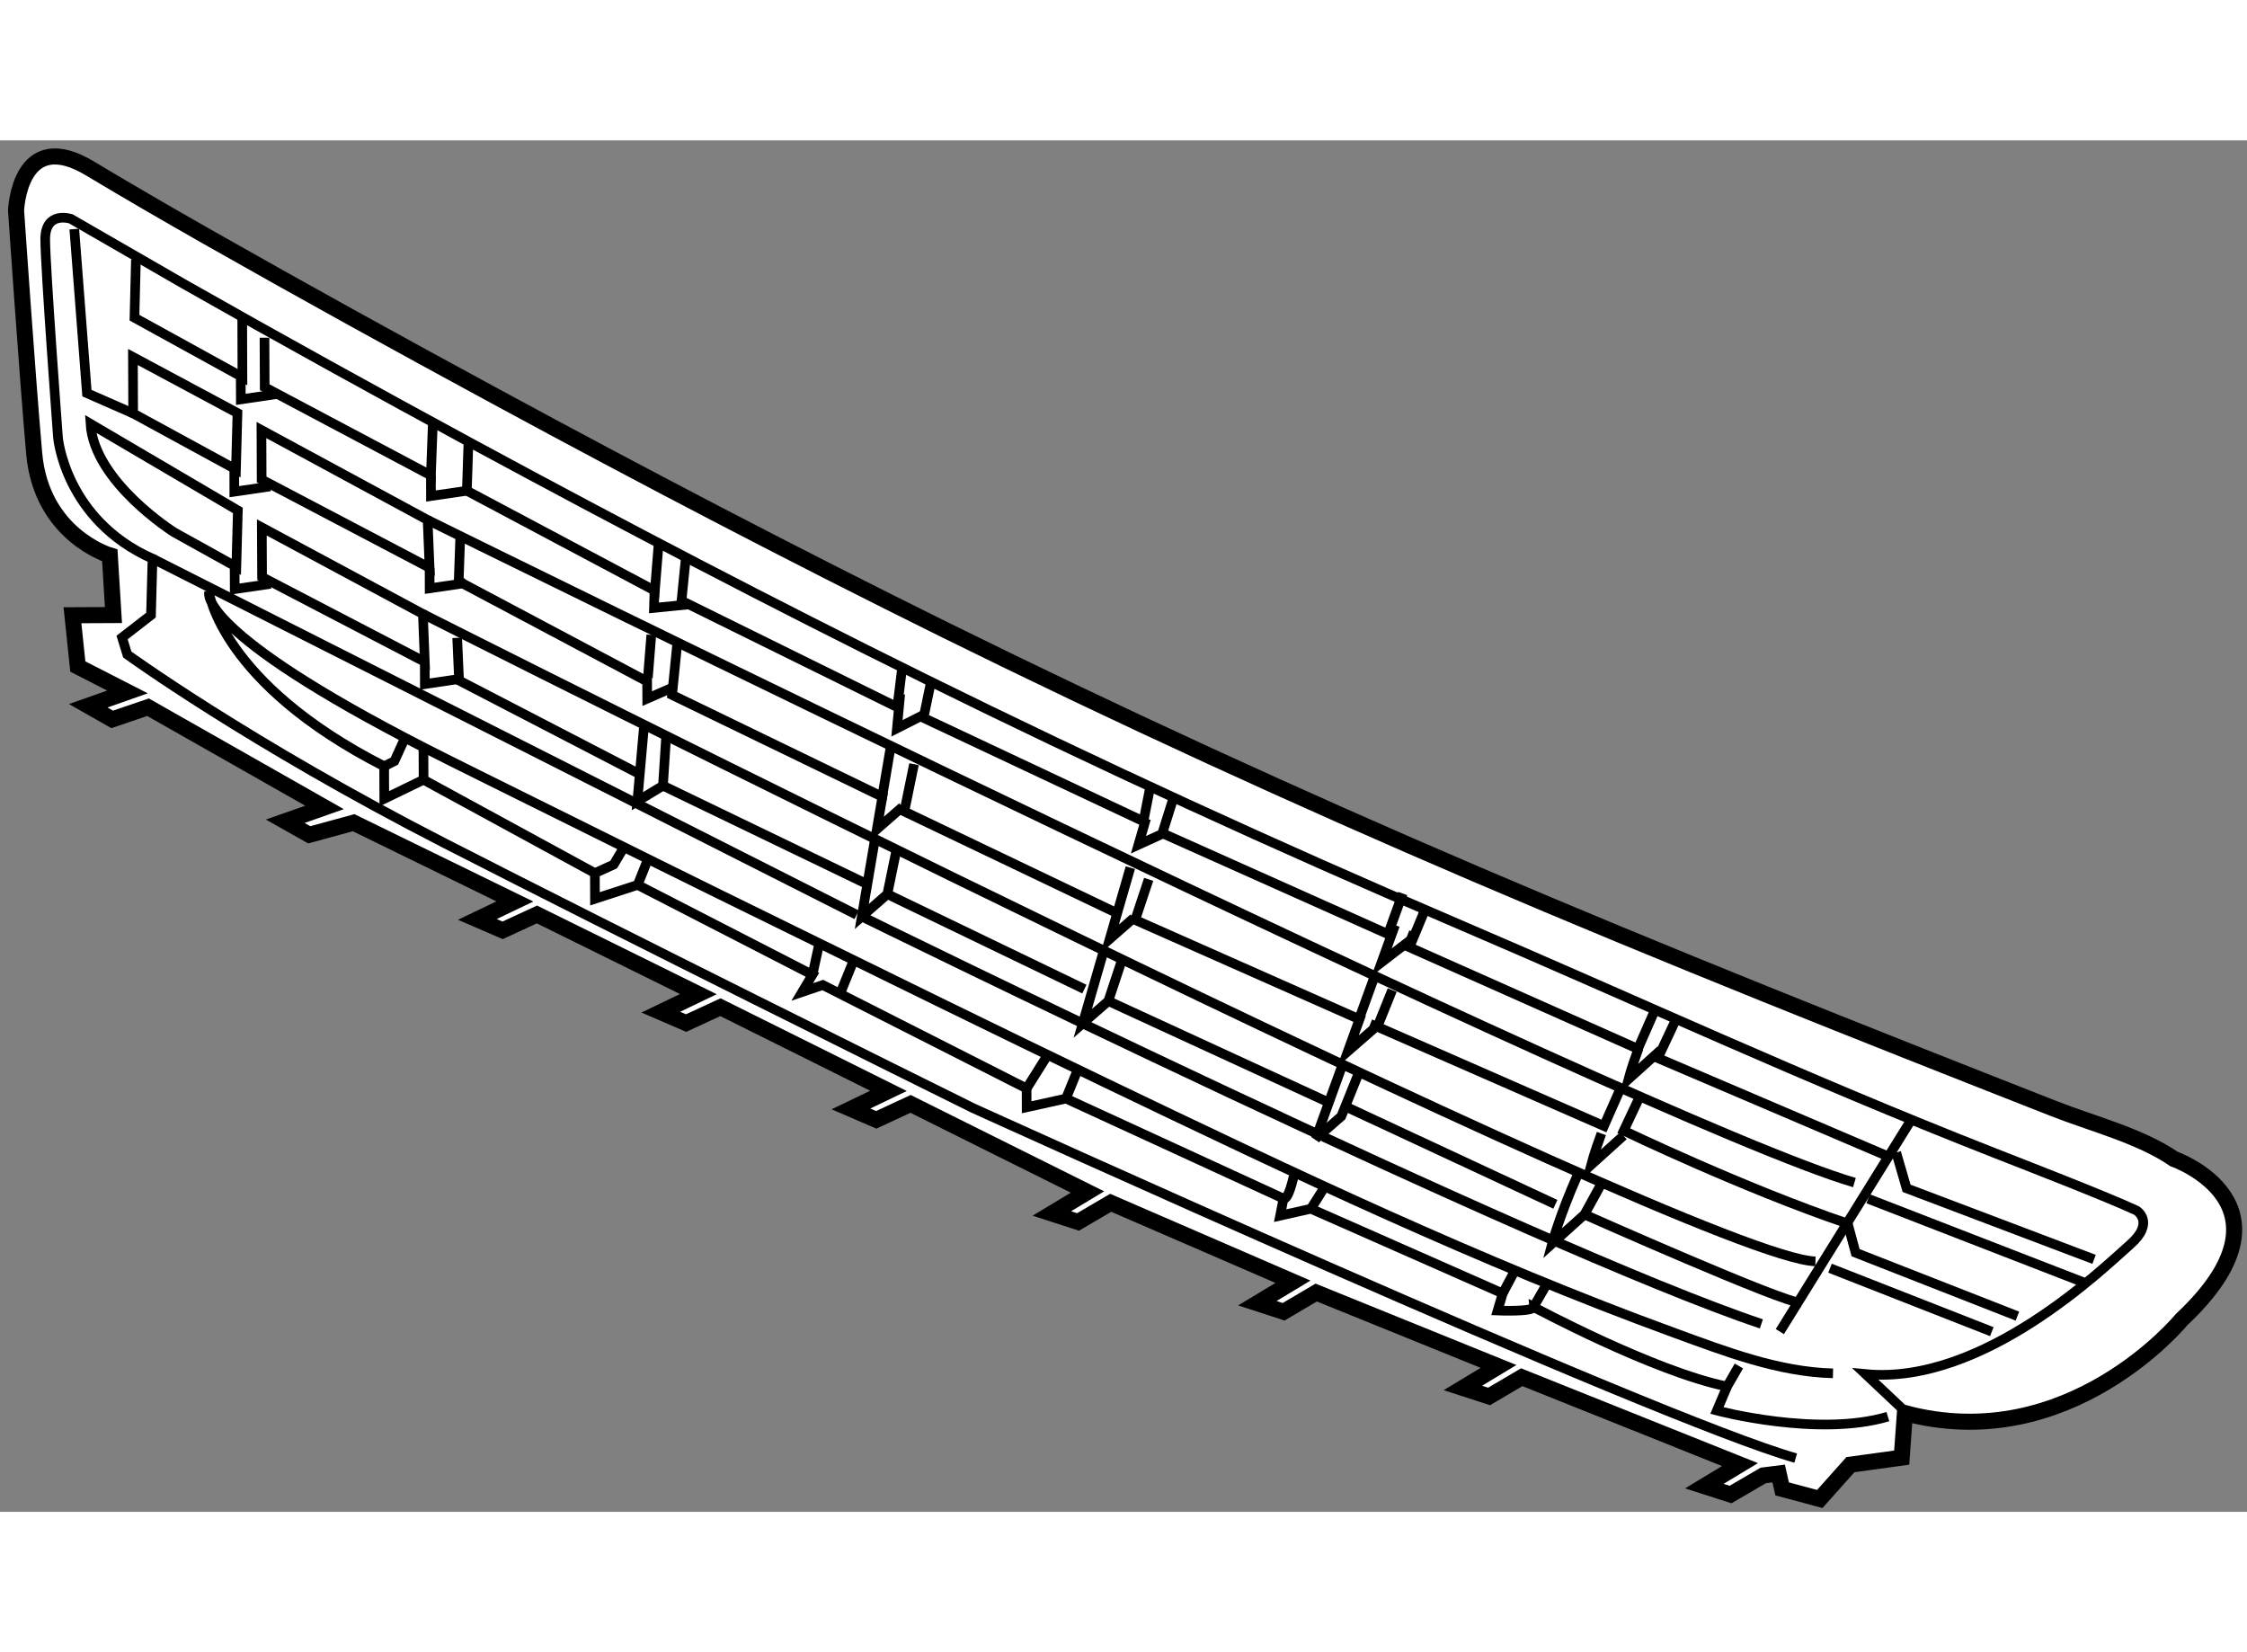 <?xml version="1.0" encoding="utf-8"?>
<!-- Generator: Adobe Illustrator 15.1.0, SVG Export Plug-In . SVG Version: 6.00 Build 0)  -->
<!DOCTYPE svg PUBLIC "-//W3C//DTD SVG 1.1//EN" "http://www.w3.org/Graphics/SVG/1.1/DTD/svg11.dtd">
<svg version="1.1" xmlns="http://www.w3.org/2000/svg" xmlns:xlink="http://www.w3.org/1999/xlink" x="0px" y="0px" width="244.8px"
	 height="180px" viewBox="38.416 106.399 69.928 42.68" enable-background="new 0 0 244.8 180" xml:space="preserve">
	
<rect x="38.416" y="106.399" width="69.928" height="42.68" fill="#808080" stroke="none"/>
	
<g><path fill="#FFFFFF" stroke="#000000" stroke-width="0.5" d="M41.833,119.315c0,0-2.131-0.631-2.354-3.182
				c-0.224-2.553-0.563-7.553-0.563-7.553s0.095-2.662,2.334-1.287c1.186,0.711,2.38,1.402,3.581,2.086
				c2.985,1.695,5.993,3.355,9.013,4.99c4.627,2.508,9.291,4.945,14.008,7.277c5.43,2.68,10.934,5.207,16.502,7.59
				c5.945,2.545,11.957,4.93,17.976,7.293c1.189,0.469,2.694,0.848,3.743,1.57c0,0,4.049,1.42,0.233,5c0,0-3.495,4.271-8.608,2.908
				l-0.1,1.385l-1.596,0.219l-0.953,1.068l-1.172-0.314l-0.108-0.479l-0.48,0.061l-1.017,0.594l-0.816-0.262l1.109-0.67l-6.791-2.719
				l-1.016,0.598l-0.816-0.264l1.109-0.67l-5.673-2.299l-1.015,0.598l-0.817-0.266l1.108-0.668l-5.672-2.457l-1.016,0.596
				l-0.816-0.264l1.109-0.668l-5.506-2.742l-1.068,0.496l-0.787-0.34l1.168-0.561l-5.23-2.604l-1.068,0.494l-0.787-0.34l1.168-0.561
				l-5.023-2.479l-1.068,0.494l-0.787-0.34l1.168-0.559l-5.018-2.451l-1.381,0.377l-0.747-0.422l1.222-0.43l-5.492-3.119
				l-1.115,0.379l-0.746-0.424l1.221-0.43l-1.545-0.791l-0.167-1.596l1.276-0.006L41.833,119.315z"></path><polyline fill="none" stroke="#000000" stroke-width="0.3" points="45.954,111.903 45.96,113.767 42.601,111.917 42.646,110.108 
						"></polyline><polygon fill="none" stroke="#000000" stroke-width="0.3" points="42.56,114.896 42.553,113.14 45.806,114.884 45.759,116.64 		
				"></polygon><path fill="none" stroke="#000000" stroke-width="0.3" d="M45.818,117.915l-0.047,1.756l-1.934-1.074c0,0-2.492-1.566-2.605-3.377
				L45.818,117.915z"></path><polyline fill="none" stroke="#000000" stroke-width="0.3" points="51.884,115.257 51.826,116.825 46.654,114.081 46.647,112.54 
						"></polyline><polygon fill="none" stroke="#000000" stroke-width="0.3" points="51.785,119.7 46.559,116.954 46.552,115.413 51.724,118.212 		
				"></polygon><polygon fill="none" stroke="#000000" stroke-width="0.3" points="51.636,122.628 46.572,119.989 46.564,118.444 51.577,121.138 
						"></polygon><line fill="none" stroke="#000000" stroke-width="0.3" x1="66.293" y1="124.015" x2="66.379" y2="124.058"></line><polyline fill="none" stroke="#000000" stroke-width="0.3" points="59.763,119.349 59.625,120.726 66.293,124.015 		"></polyline><polyline fill="none" stroke="#000000" stroke-width="0.3" points="59.492,122.063 59.332,123.657 65.871,126.825 66.15,125.179 
						"></polyline><polyline fill="none" stroke="#000000" stroke-width="0.3" points="58.454,124.675 58.251,126.964 59.048,126.481 59.148,124.937 
						"></polyline><line fill="none" stroke="#000000" stroke-width="0.3" x1="58.685" y1="121.788" x2="58.578" y2="123.13"></line><polyline fill="none" stroke="#000000" stroke-width="0.3" points="58.911,118.979 58.795,120.413 52.945,117.302 52.992,115.864 
						"></polyline><polyline fill="none" stroke="#000000" stroke-width="0.3" points="67.388,123.253 67.156,124.37 74.001,127.591 74.21,126.524 		
				"></polyline><polyline fill="none" stroke="#000000" stroke-width="0.3" points="66.861,125.812 66.559,127.284 73.113,130.417 		"></polyline><polyline fill="none" stroke="#000000" stroke-width="0.3" points="65.633,128.218 65.236,130.552 66.031,129.856 66.308,128.509 
						"></polyline><polyline fill="none" stroke="#000000" stroke-width="0.3" points="65.9,126.683 65.704,127.837 66.499,127.142 		"></polyline><polyline fill="none" stroke="#000000" stroke-width="0.3" points="66.431,123.63 66.33,124.696 67.179,124.267 		"></polyline><line fill="none" stroke="#000000" stroke-width="0.3" x1="66.482" y1="122.886" x2="66.333" y2="124.104"></line><polyline fill="none" stroke="#000000" stroke-width="0.3" points="74.957,126.788 74.589,127.96 81.612,131.101 82.07,129.837 		
				"></polyline><polyline fill="none" stroke="#000000" stroke-width="0.3" points="74.163,129.397 73.744,130.659 80.71,133.745 81.158,132.513 
						"></polyline><polyline fill="none" stroke="#000000" stroke-width="0.3" points="72.753,131.659 72.113,133.876 72.908,133.183 73.352,131.841 
						"></polyline><polyline fill="none" stroke="#000000" stroke-width="0.3" points="73.593,129.032 72.951,131.251 73.695,130.601 		"></polyline><polyline fill="none" stroke="#000000" stroke-width="0.3" points="74.082,127.503 73.845,128.319 74.749,127.907 		"></polyline><polyline fill="none" stroke="#000000" stroke-width="0.3" points="82.792,130.269 82.279,131.509 89.388,134.671 89.933,133.431 
						"></polyline><path fill="none" stroke="#000000" stroke-width="0.3" d="M81.742,132.841l-0.46,1.143l7.049,3.088
				c0.194-0.439,0.38-0.861,0.54-1.223"></path><polyline fill="none" stroke="#000000" stroke-width="0.3" points="80.234,135.058 79.363,137.466 80.158,136.771 80.759,135.278 
						"></polyline><polyline fill="none" stroke="#000000" stroke-width="0.3" points="80.781,133.593 80.363,134.747 81.158,134.054 81.255,133.813 
						"></polyline><polyline fill="none" stroke="#000000" stroke-width="0.3" points="81.83,130.821 81.412,131.976 82.318,131.28 82.414,131.04 		
				"></polyline><polyline fill="none" stroke="#000000" stroke-width="0.3" points="90.626,133.642 90.009,134.958 97.082,137.978 		"></polyline><path fill="none" stroke="#000000" stroke-width="0.3" d="M89.451,136.147l-0.503,1.07c0,0,3.722,1.789,6.972,2.893"></path><path fill="none" stroke="#000000" stroke-width="0.3" d="M87.507,138.603c-0.563,1.277-0.789,2.131-0.789,2.131l1.008-0.908
				l0.527-0.959"></path><path fill="none" stroke="#000000" stroke-width="0.3" d="M88.253,137.306c-0.225,0.609-0.322,0.977-0.322,0.977l1.008-0.91"></path><path fill="none" stroke="#000000" stroke-width="0.3" d="M89.414,134.642c-0.225,0.609-0.322,0.975-0.322,0.975l1.008-0.91"></path><line fill="none" stroke="#000000" stroke-width="0.3" x1="97.875" y1="136.911" x2="93.806" y2="143.47"></line><path fill="none" stroke="#000000" stroke-width="0.3" d="M51.724,118.212c0,0,37.799,18.68,44.403,20.621"></path><path fill="none" stroke="#000000" stroke-width="0.3" d="M51.577,121.138c0,0,39.665,20.057,43.337,20.146"></path><polyline fill="none" stroke="#000000" stroke-width="0.3" points="52.738,118.792 52.691,120.122 58.555,123.237 58.558,123.771 
				59.3,123.448 		"></polyline><polyline fill="none" stroke="#000000" stroke-width="0.3" points="52.644,121.88 52.703,123.208 58.3,126.11 		"></polyline><line fill="none" stroke="#000000" stroke-width="0.3" x1="59.048" y1="126.481" x2="65.39" y2="129.54"></line><line fill="none" stroke="#000000" stroke-width="0.3" x1="66.031" y1="129.856" x2="72.162" y2="132.812"></line><line fill="none" stroke="#000000" stroke-width="0.3" x1="72.908" y1="133.183" x2="79.89" y2="136.397"></line><line fill="none" stroke="#000000" stroke-width="0.3" x1="80.369" y1="136.503" x2="86.82" y2="139.509"></line><path fill="none" stroke="#000000" stroke-width="0.3" d="M87.726,139.825c0,0,6.289,2.795,6.714,2.738"></path><polyline fill="none" stroke="#000000" stroke-width="0.3" points="42.56,114.896 41.121,114.265 40.728,109.159 		"></polyline><path fill="none" stroke="#000000" stroke-width="0.3" d="M43.164,119.415c0,0,20.046,10.135,21.912,11.084"></path><polyline fill="none" stroke="#000000" stroke-width="0.3" points="59.875,120.837 58.769,120.948 58.785,120.362 		"></polyline><polyline fill="none" stroke="#000000" stroke-width="0.3" points="51.826,116.825 51.828,117.466 52.945,117.302 		"></polyline><polyline fill="none" stroke="#000000" stroke-width="0.3" points="45.707,116.692 45.708,117.331 46.826,117.167 		"></polyline><polyline fill="none" stroke="#000000" stroke-width="0.3" points="45.718,119.726 45.721,120.362 46.838,120.2 		"></polyline><polyline fill="none" stroke="#000000" stroke-width="0.3" points="45.908,113.819 45.911,114.458 47.027,114.294 		"></polyline><polyline fill="none" stroke="#000000" stroke-width="0.3" points="51.785,119.7 51.787,120.339 52.903,120.175 		"></polyline><polyline fill="none" stroke="#000000" stroke-width="0.3" points="51.636,122.681 51.638,123.319 52.755,123.153 		"></polyline><path fill="none" stroke="#000000" stroke-width="0.3" d="M65.236,130.552c0,0,20.99,10.332,27.995,12.678"></path><polyline fill="none" stroke="#000000" stroke-width="0.3" points="97.427,137.896 97.75,139.011 103.585,141.222 		"></polyline><line fill="none" stroke="#000000" stroke-width="0.3" x1="96.554" y1="139.337" x2="103.269" y2="141.942"></line><polyline fill="none" stroke="#000000" stroke-width="0.3" points="95.919,140.11 96.163,141.015 101.199,142.989 		"></polyline><line fill="none" stroke="#000000" stroke-width="0.3" x1="95.367" y1="141.497" x2="100.402" y2="143.472"></line><path fill="none" stroke="#000000" stroke-width="0.3" d="M95.46,144.769c-1.701-0.043-3.348-0.68-4.928-1.256
				c-6.074-2.217-11.924-5.004-17.746-7.801c-3.316-1.592-6.615-3.219-9.919-4.838c-2.673-1.309-5.338-2.629-8.003-3.955
				c-1.072-0.537-2.15-1.059-3.218-1.605c-7.117-3.643-6.724-4.84-6.724-4.84s0.385,2.818,5.449,5.404l0.004,1.01l1.222-0.592
				l5.332,2.906l0.003,0.799l1.328-0.432l5.439,2.797l-0.318,0.535l0.639-0.217l6.344,3.219l0.002,0.586l1.224-0.271l6.769,3.113
				l-0.104,0.531l0.957-0.215l5.969,2.635l-0.157,0.533c0,0,1.118,0.047,1.116-0.111c0,0,3.732,2.006,6.023,2.475l0.369-0.639"></path><line fill="none" stroke="#000000" stroke-width="0.3" x1="51.598" y1="126.296" x2="51.594" y2="125.313"></line><polyline fill="none" stroke="#000000" stroke-width="0.3" points="50.373,125.878 50.691,125.716 51.007,125.022 		"></polyline><polyline fill="none" stroke="#000000" stroke-width="0.3" points="56.93,129.202 57.514,128.935 57.832,128.401 		"></polyline><line fill="none" stroke="#000000" stroke-width="0.3" x1="58.261" y1="129.569" x2="58.578" y2="128.771"></line><line fill="none" stroke="#000000" stroke-width="0.3" x1="63.701" y1="132.366" x2="63.909" y2="131.407"></line><line fill="none" stroke="#000000" stroke-width="0.3" x1="64.975" y1="131.937" x2="64.607" y2="132.843"></line><line fill="none" stroke="#000000" stroke-width="0.3" x1="70.365" y1="135.903" x2="71" y2="134.892"></line><line fill="none" stroke="#000000" stroke-width="0.3" x1="71.59" y1="136.218" x2="71.958" y2="135.313"></line><path fill="none" stroke="#000000" stroke-width="0.3" d="M78.359,139.331c0.16,0.051,0.316-0.693,0.316-0.693"></path><line fill="none" stroke="#000000" stroke-width="0.3" x1="79.212" y1="139.647" x2="79.582" y2="139.06"></line><line fill="none" stroke="#000000" stroke-width="0.3" x1="85.181" y1="142.282" x2="85.55" y2="141.589"></line><line fill="none" stroke="#000000" stroke-width="0.3" x1="86.14" y1="142.704" x2="86.511" y2="142.063"></line><path fill="none" stroke="#000000" stroke-width="0.3" d="M97.593,145.849l-1.122-1.057c3.673,0.355,7.435-3.33,8.229-4.025
				c0.796-0.695,0.209-1.064,0.209-1.064c-0.914-0.426-3.541-1.445-4.423-1.791c-6.02-2.363-10.872-4.637-16.817-7.182
				c-5.568-2.383-11.072-4.91-16.502-7.592c-4.717-2.328-9.381-4.77-14.008-7.273c-3.02-1.637-6.027-3.295-9.013-4.992l-3.526-2.033
				c0,0-0.8-0.262-0.797,0.643c0.004,0.902,0.398,6.17,0.398,6.17s0.223,2.553,2.941,3.764l-0.047,1.756l-0.9,0.697l0.162,0.529
				c0,0,3.789,2.752,9.866,5.867c5.591,2.863,14.79,7.426,16.229,8.137c0.125,0.063,0.191,0.096,0.191,0.096
				s21.214,9.65,25.636,10.908"></path><path fill="none" stroke="#000000" stroke-width="0.3" d="M92.164,145.179l-0.316,0.748c0,0,3.142,0.838,5.32,0.189"></path></g>


</svg>